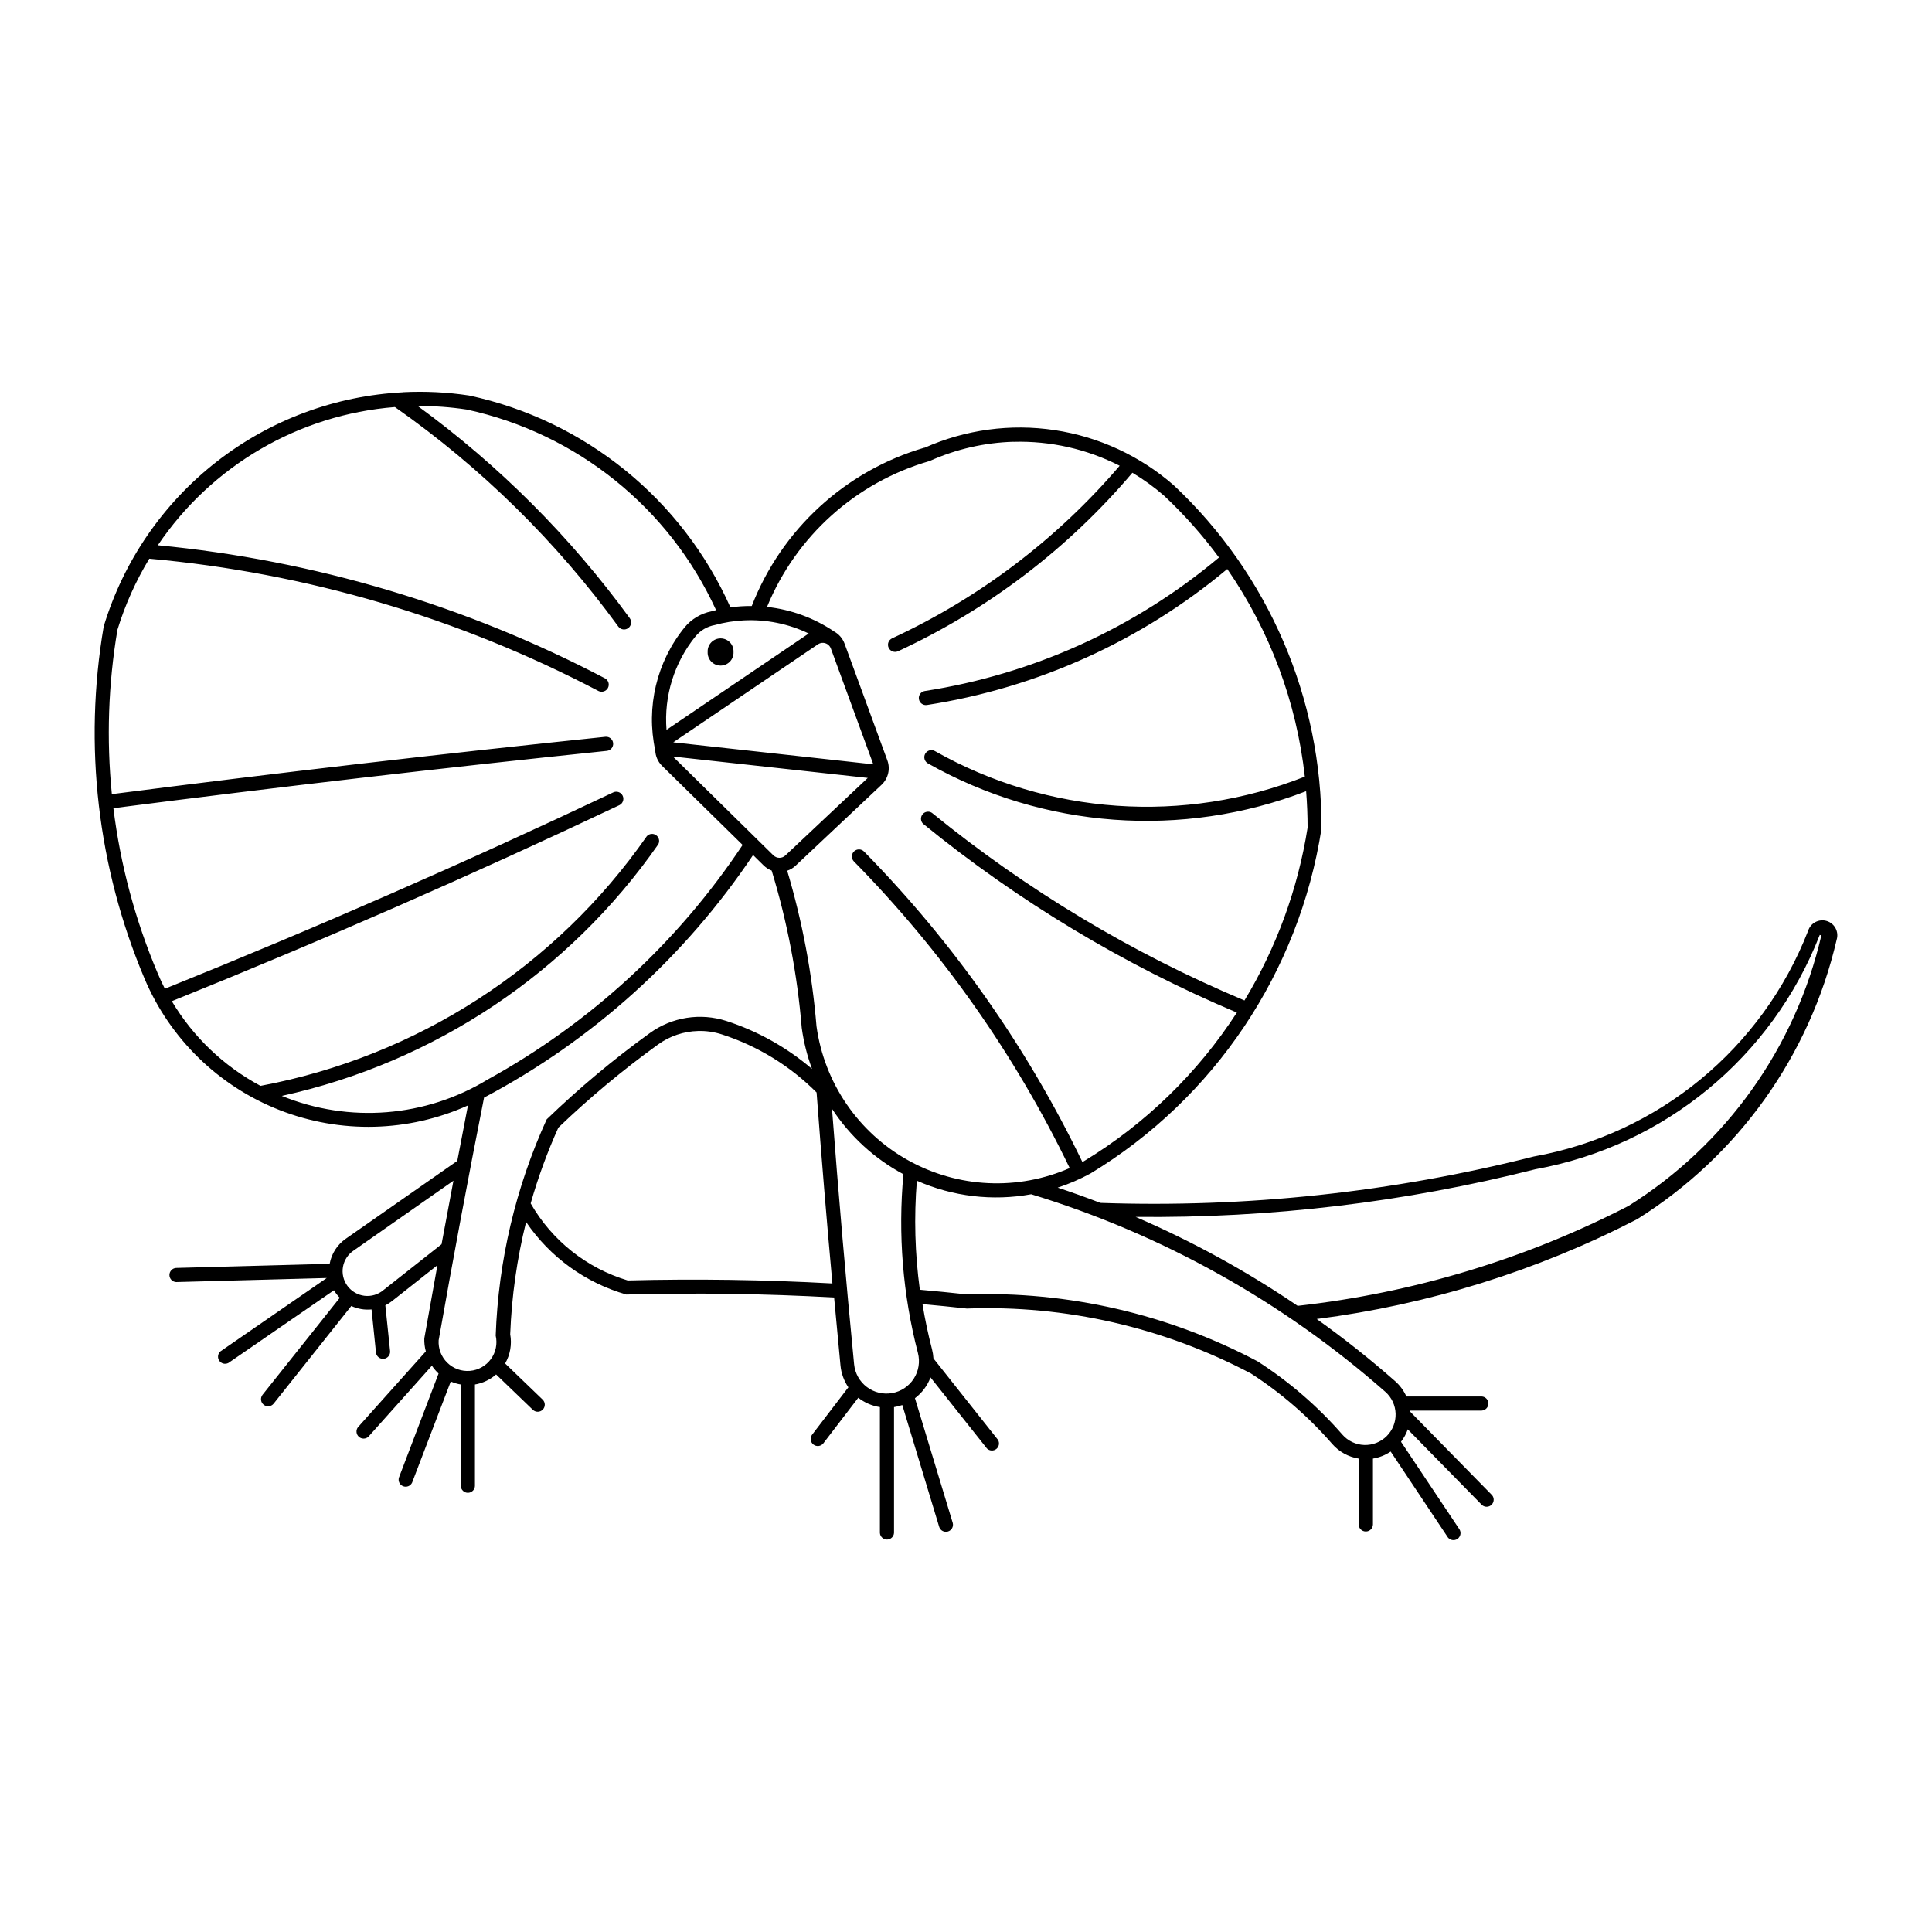 <?xml version="1.0" encoding="UTF-8"?>
<!-- The Best Svg Icon site in the world: iconSvg.co, Visit us! https://iconsvg.co -->
<svg fill="#000000" width="800px" height="800px" version="1.1" viewBox="144 144 512 512" xmlns="http://www.w3.org/2000/svg">
 <g>
  <path d="m250.86 247.96c-18.012 0.902-35.305 7.344-49.512 18.449s-24.637 26.328-29.863 43.586c-5.394 31.504-1.641 63.898 10.812 93.336 6.754 15.957 19.652 28.52 35.785 34.848 16.129 6.324 34.129 5.883 49.93-1.227-0.953 4.894-1.895 9.793-2.824 14.695l-29.574 20.652c-2.234 1.559-3.762 3.941-4.25 6.625l-40.695 1.098h0.004c-0.992 0.055-1.77 0.879-1.77 1.871 0 0.996 0.777 1.816 1.77 1.871l39.922-1.078-28.152 19.43c-0.734 0.621-0.879 1.699-0.332 2.492s1.602 1.043 2.445 0.578l27.949-19.25c0.43 0.727 0.949 1.395 1.543 1.992l-20.488 25.73v0.004c-0.625 0.812-0.48 1.98 0.324 2.617 0.805 0.637 1.973 0.512 2.625-0.281l20.59-25.895c1.672 0.777 3.527 1.094 5.367 0.914l1.18 11.484h-0.004c0.148 1 1.059 1.707 2.062 1.598 1.004-0.105 1.746-0.984 1.68-1.992l-1.262-12.176c0.609-0.309 1.191-0.676 1.727-1.094l12.074-9.535c-1.176 6.461-2.336 12.926-3.477 19.391-0.039 1.16 0.098 2.316 0.406 3.438l-18.008 20.121c-0.574 0.781-0.461 1.867 0.258 2.516 0.719 0.645 1.812 0.641 2.527-0.016l16.832-18.82-0.004-0.004c0.508 0.762 1.102 1.457 1.77 2.078l-10.508 27.582c-0.281 0.941 0.215 1.938 1.133 2.285 0.918 0.348 1.953-0.074 2.363-0.965l10.242-26.789v-0.004c0.855 0.371 1.746 0.637 2.664 0.793v26.934-0.004c0.059 0.992 0.879 1.766 1.871 1.766 0.992 0 1.812-0.773 1.871-1.766v-26.934 0.004c2.078-0.352 4.019-1.273 5.609-2.664l9.758 9.391h-0.004c0.75 0.691 1.918 0.656 2.625-0.078 0.707-0.734 0.699-1.898-0.023-2.625l-9.961-9.594h0.004c1.348-2.34 1.824-5.086 1.34-7.742 0.383-10.039 1.793-20.008 4.207-29.758 6.332 9.324 15.734 16.129 26.566 19.227 18.359-0.496 36.73-0.23 55.066 0.789 0.543 6.008 1.105 12.008 1.688 18.012 0.195 2.074 0.918 4.066 2.09 5.793l-9.633 12.582c-0.594 0.824-0.422 1.973 0.387 2.59s1.965 0.477 2.602-0.312l9.27-12.094v-0.004c1.668 1.305 3.641 2.16 5.731 2.481v33.336c0.062 0.988 0.883 1.758 1.871 1.758s1.809-0.77 1.871-1.758v-33.336c0.746-0.117 1.48-0.301 2.195-0.551l9.797 32.359c0.34 0.938 1.355 1.445 2.309 1.152 0.957-0.293 1.512-1.285 1.266-2.25l-10.02-33.07c1.871-1.41 3.301-3.32 4.125-5.508l14.961 18.844v-0.004c0.676 0.66 1.738 0.711 2.477 0.125 0.738-0.59 0.922-1.637 0.43-2.441l-17.094-21.566c-0.047-0.824-0.176-1.641-0.383-2.441-1.023-3.941-1.863-7.93-2.519-11.949 3.918 0.359 7.836 0.75 11.746 1.18 26.18-0.953 52.148 4.984 75.309 17.215 8.012 5.168 15.25 11.445 21.508 18.641 1.812 2.082 4.301 3.465 7.031 3.902v17.441c0.004 1.039 0.848 1.883 1.891 1.883s1.887-0.844 1.891-1.883v-17.441c1.684-0.277 3.285-0.914 4.695-1.867l15.184 22.785c0.613 0.754 1.703 0.914 2.508 0.371 0.805-0.547 1.059-1.617 0.582-2.469l-15.531-23.273c0.77-0.996 1.375-2.106 1.789-3.293l19.656 20.043c0.738 0.652 1.852 0.621 2.555-0.07 0.699-0.688 0.75-1.805 0.109-2.551l-21.688-22.113v-0.004-0.277h18.965c0.992-0.055 1.77-0.875 1.77-1.871 0-0.992-0.777-1.812-1.77-1.867h-19.961c-0.688-1.539-1.691-2.91-2.949-4.027-6.648-5.856-13.598-11.363-20.812-16.504 29.609-3.797 58.328-12.742 84.859-26.422 26.773-16.719 45.812-43.383 52.934-74.133 0.625-2.082-0.547-4.277-2.625-4.918-2.074-0.641-4.281 0.512-4.938 2.582-12.168 31.23-39.699 53.887-72.688 59.82-37.523 9.5-76.199 13.641-114.88 12.297-3.738-1.434-7.504-2.785-11.305-4.043 3.012-0.988 5.922-2.246 8.703-3.762 32.875-19.93 55.273-53.359 61.199-91.348 0.176-34.461-14.008-67.441-39.148-91.02-8.906-7.777-19.852-12.848-31.543-14.613-11.695-1.766-23.648-0.148-34.453 4.652h-0.105c-20.93 6.129-37.828 21.629-45.734 41.953-1.891-0.016-3.777 0.105-5.652 0.359-12.809-28.688-38.535-49.543-69.25-56.141-5.777-0.875-11.625-1.168-17.461-0.875zm3.82 3.637c4.348-0.027 8.688 0.285 12.988 0.934 29.176 6.316 53.672 26.012 66.102 53.156-0.41 0.098-0.816 0.203-1.219 0.316-2.805 0.551-5.324 2.059-7.137 4.269-7.398 9.121-10.254 21.105-7.766 32.582 0.055 1.551 0.703 3.019 1.809 4.106l21.344 20.957c-17.18 25.859-40.352 47.18-67.543 62.156-16.473 10.027-36.727 11.641-54.578 4.352 40.469-8.879 76.102-32.695 99.785-66.691 0.434-0.836 0.18-1.863-0.59-2.402-0.773-0.539-1.824-0.426-2.461 0.27-24.125 34.633-60.898 58.395-102.38 66.16-9.727-5.207-17.848-12.965-23.5-22.438 40.035-16.133 79.582-33.453 118.59-51.938 0.938-0.441 1.336-1.562 0.895-2.5-0.445-0.938-1.562-1.336-2.5-0.895-39.082 18.523-78.711 35.879-118.83 52.035-0.707-1.383-1.355-2.793-1.953-4.227-5.894-13.93-9.828-28.609-11.688-43.621 43.559-5.606 87.18-10.672 130.86-15.203 0.992-0.152 1.688-1.059 1.578-2.055-0.109-1-0.984-1.734-1.984-1.668-43.684 4.531-87.305 9.602-130.86 15.203-1.453-14.527-0.953-29.184 1.484-43.578 2.027-6.598 4.859-12.918 8.438-18.82 41.598 3.734 82.047 15.648 119.03 35.062 0.914 0.457 2.031 0.102 2.512-0.805 0.48-0.902 0.148-2.027-0.746-2.527-36.852-19.34-77.113-31.324-118.54-35.289 14.273-21.137 37.402-34.621 62.832-36.625 22.809 15.992 42.816 35.648 59.207 58.172 0.297 0.402 0.738 0.672 1.23 0.746 0.492 0.078 0.992-0.047 1.395-0.34s0.668-0.734 0.746-1.227c0.074-0.492-0.047-0.996-0.34-1.398-15.691-21.547-34.645-40.516-56.184-56.223zm157.91 9.492c9.762-0.277 19.434 1.906 28.133 6.34-16.586 19.402-37.152 35-60.309 45.734-0.945 0.438-1.355 1.559-0.914 2.5 0.438 0.945 1.555 1.355 2.5 0.918 23.887-11.074 45.078-27.215 62.098-47.301 2.996 1.789 5.824 3.844 8.453 6.137 5.316 4.992 10.168 10.453 14.492 16.324-22.27 18.695-49.238 30.934-77.973 35.387-1.02 0.164-1.715 1.125-1.551 2.148 0.164 1.023 1.125 1.719 2.144 1.555 29.312-4.547 56.828-17.008 79.578-36.039 11.297 16.359 18.355 35.266 20.551 55.023-32.031 12.668-68.074 10.172-98.055-6.789-0.902-0.5-2.039-0.176-2.543 0.719-0.508 0.898-0.199 2.035 0.695 2.555 30.633 17.316 67.406 20.02 100.25 7.375 0.258 3.219 0.387 6.449 0.387 9.676-2.559 16.199-8.238 31.746-16.73 45.777-29.844-12.531-57.734-29.273-82.828-49.719-0.801-0.523-1.867-0.359-2.473 0.383-0.605 0.742-0.559 1.82 0.113 2.5 25.211 20.547 53.215 37.398 83.176 50.043-10.375 16.031-24.246 29.504-40.57 39.414-0.137 0.039-0.27 0.078-0.406 0.117-14.656-30.383-34.199-58.16-57.848-82.219-0.727-0.727-1.902-0.73-2.637-0.012-0.734 0.715-0.754 1.891-0.047 2.633 23.375 23.766 42.691 51.207 57.18 81.227h0.145c-13.844 6.102-29.746 5.356-42.957-2.019-13.207-7.371-22.191-20.52-24.262-35.504-1.156-13.973-3.758-27.785-7.766-41.223 0.832-0.277 1.598-0.734 2.234-1.34l22.785-21.445c1.754-1.656 2.356-4.195 1.527-6.461l-11.34-30.93-0.004-0.004c-0.496-1.363-1.473-2.504-2.742-3.207-5.316-3.598-11.43-5.836-17.805-6.527 7.707-18.789 23.578-33.027 43.09-38.66 7.004-3.148 14.562-4.883 22.238-5.102zm-71.527 47.32c5.953-0.309 11.887 0.887 17.258 3.473l-37.684 25.531h-0.004c-0.711-8.949 2.047-17.828 7.703-24.797 1.285-1.555 3.078-2.606 5.062-2.969 2.5-0.691 5.07-1.105 7.664-1.238zm20.793 5.953c1.027-0.082 1.984 0.535 2.336 1.504l11.242 30.691-53.012-5.836 38.316-25.957v0.004c0.328-0.23 0.715-0.371 1.117-0.406zm-39.535 30.125 51.648 5.672-21.809 20.527c-0.891 0.863-2.301 0.863-3.191 0zm21.242 26.098 2.785 2.742c0.609 0.609 1.344 1.082 2.152 1.383 4.137 13.574 6.809 27.551 7.969 41.691 0.512 3.711 1.426 7.356 2.723 10.871-6.648-5.688-14.355-10.004-22.684-12.703-6.883-2.227-14.418-1.039-20.285 3.195-9.645 6.965-18.777 14.605-27.34 22.867-8.227 18.031-12.82 37.512-13.516 57.32 0.496 2.168 0.027 4.445-1.285 6.238-1.316 1.793-3.344 2.93-5.562 3.109-2.215 0.184-4.402-0.605-5.988-2.164-1.59-1.559-2.422-3.727-2.285-5.945 3.789-21.48 7.797-42.918 12.031-64.312 28.719-15.203 53.219-37.293 71.305-64.293zm283.12 21.301v0.004c-6.887 29.73-25.277 55.516-51.141 71.711-27.359 14.086-57.062 23.055-87.648 26.465-13.535-9.203-27.918-17.098-42.949-23.578 35.711 0.379 71.32-3.863 105.94-12.625 34.203-6.199 62.738-29.711 75.371-62.098zm-297.66 25.324v0.004c2.137-0.051 4.269 0.258 6.301 0.918 9.465 3.062 18.066 8.336 25.082 15.387 1.262 16.879 2.656 33.75 4.191 50.609-18.062-0.992-36.152-1.258-54.234-0.789-10.875-3.262-20.086-10.574-25.73-20.426 1.953-6.863 4.406-13.578 7.336-20.082 8.285-7.953 17.117-15.312 26.426-22.035 3.102-2.238 6.805-3.484 10.629-3.578zm35.469 20.633v0.004c4.762 7.269 11.266 13.23 18.926 17.336-1.469 15.891-0.168 31.914 3.84 47.363 0.602 2.32 0.207 4.793-1.09 6.812s-3.375 3.406-5.738 3.828c-2.363 0.418-4.797-0.168-6.711-1.617-1.914-1.449-3.137-3.629-3.371-6.019-2.195-22.547-4.148-45.117-5.856-67.703zm-100.33 19.066 0.004 0.004c-1.066 5.606-2.117 11.215-3.152 16.828l-15.43 12.176h0.004c-1.391 1.164-3.199 1.699-4.996 1.488-1.801-0.215-3.43-1.164-4.508-2.617-1.078-1.457-1.508-3.297-1.188-5.078 0.324-1.781 1.367-3.356 2.887-4.344zm122.83 0 0.004 0.004c9.508 4.191 20.059 5.441 30.285 3.578 34.664 10.574 66.664 28.434 93.867 52.379 1.664 1.477 2.641 3.574 2.703 5.797 0.062 2.223-0.797 4.371-2.375 5.938-1.578 1.566-3.734 2.41-5.957 2.332-2.219-0.078-4.312-1.07-5.773-2.746-6.531-7.5-14.094-14.035-22.461-19.41-23.688-12.543-50.25-18.66-77.039-17.746-4.156-0.453-8.316-0.867-12.48-1.238-1.301-9.574-1.566-19.258-0.789-28.883z"/>
  <path d="m338.39 316.78c0.047-0.938-0.293-1.855-0.941-2.535-0.648-0.684-1.547-1.066-2.484-1.066-0.941 0-1.84 0.383-2.488 1.066-0.648 0.68-0.988 1.598-0.941 2.535-0.047 0.941 0.293 1.855 0.941 2.539 0.648 0.68 1.547 1.066 2.488 1.066 0.938 0 1.836-0.387 2.484-1.066 0.648-0.684 0.988-1.598 0.941-2.539z"/>
 </g>
</svg>